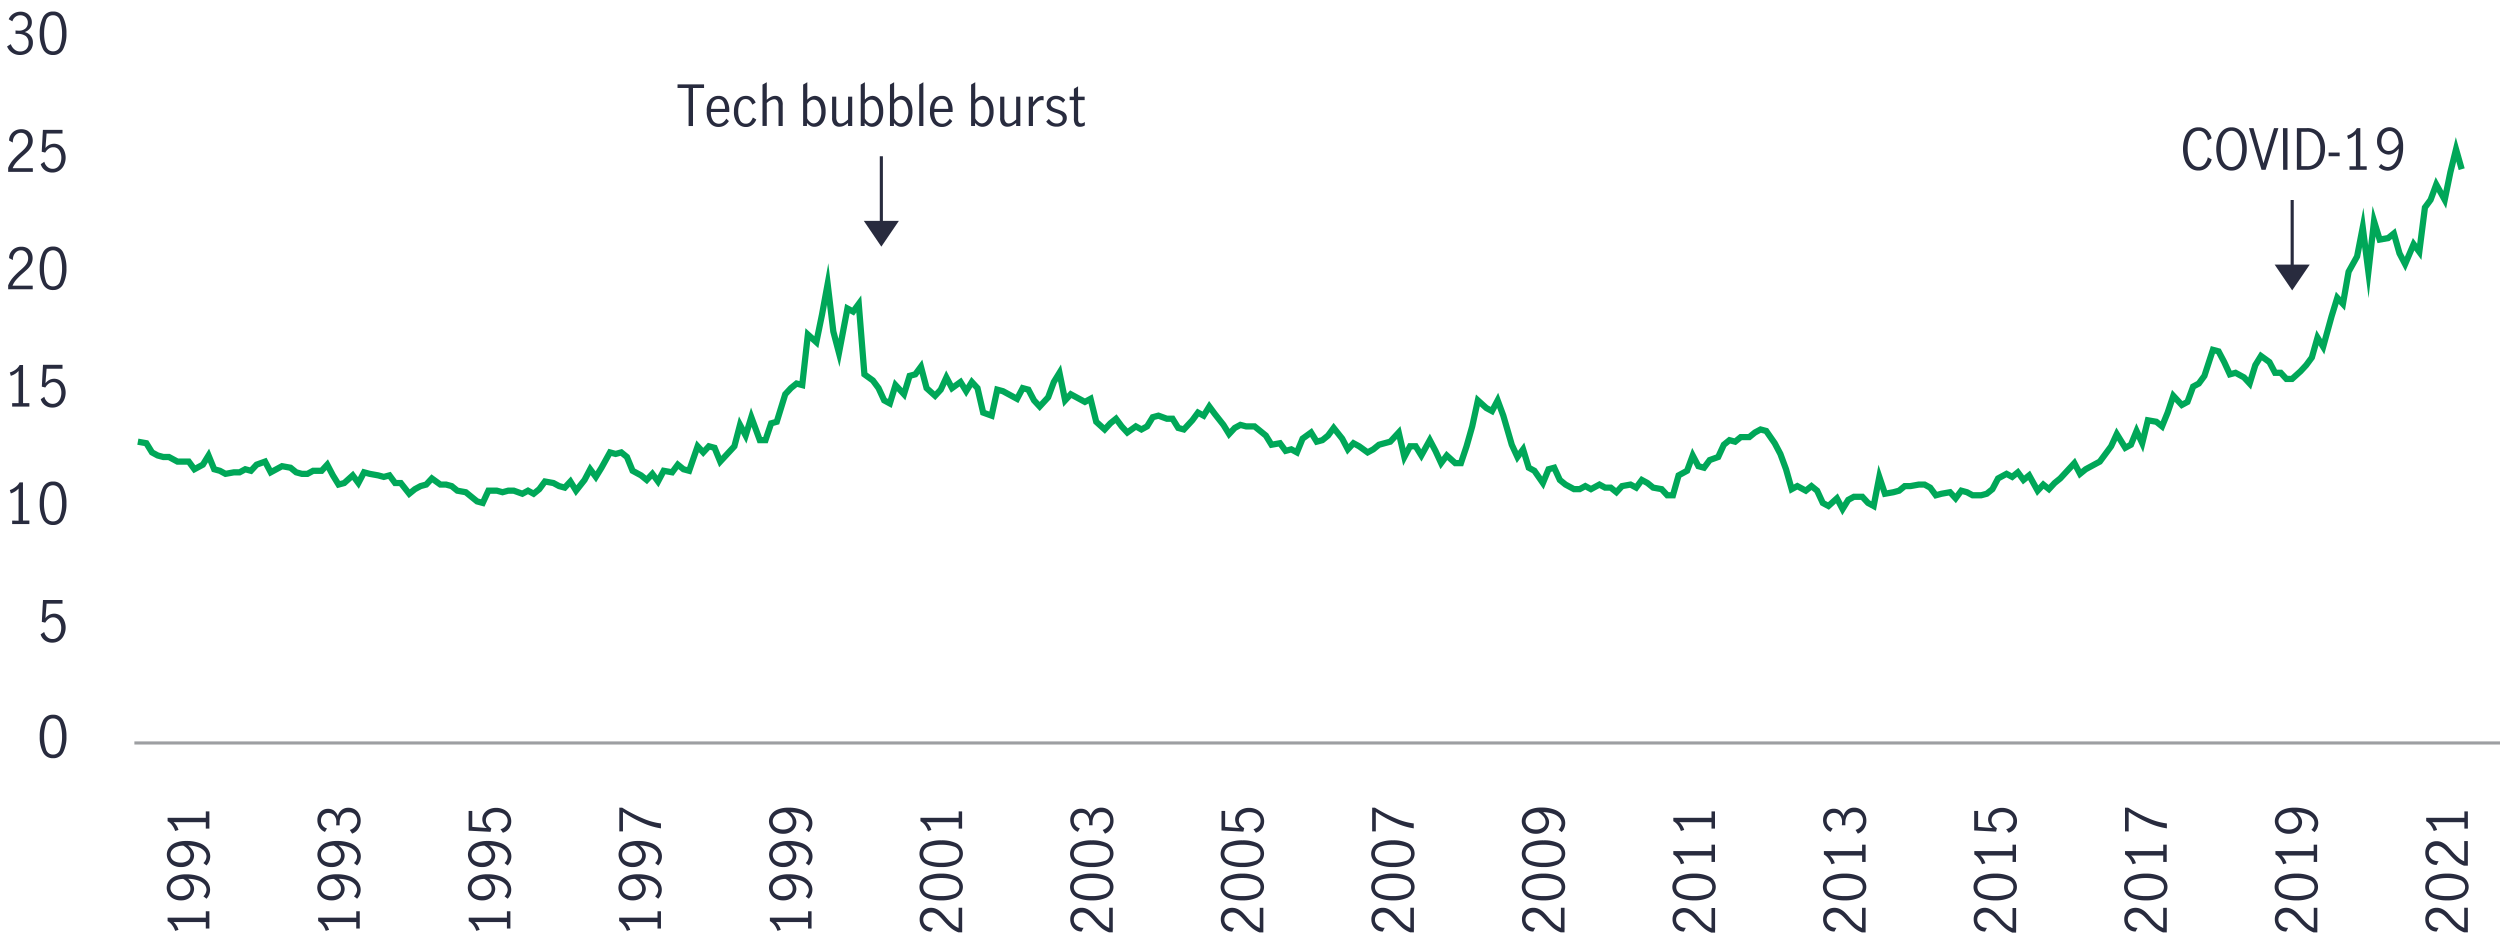 <svg xmlns="http://www.w3.org/2000/svg" viewBox="0 0 800 300"><defs><style>.cls-1{fill:#282b3e;}.cls-2,.cls-3{fill:none;}.cls-2{stroke:#9d9fa2;stroke-linejoin:round;}.cls-3{stroke:#00a758;stroke-miterlimit:10;stroke-width:2px;}</style></defs><g id="chart_2" data-name="chart 2"><path class="cls-1" d="M3.87,16.86a4.14,4.14,0,0,1-1.6-2l1.19-.74A3.8,3.8,0,0,0,4.6,15.8a2.66,2.66,0,0,0,1.79.67,2.7,2.7,0,0,0,2-.72,2.58,2.58,0,0,0,.75-1.95,2.65,2.65,0,0,0-.9-2.26,4.06,4.06,0,0,0-2.52-.69,4.94,4.94,0,0,0-.75,0V9.74a6.89,6.89,0,0,0,1,.07,3.13,3.13,0,0,0,2.18-.69,2.34,2.34,0,0,0,.75-1.83,2.34,2.34,0,0,0-.66-1.75,2.48,2.48,0,0,0-1.79-.65,2.44,2.44,0,0,0-1.57.55,2.73,2.73,0,0,0-.91,1.38L2.79,6.17A3.68,3.68,0,0,1,4.25,4.41a4.2,4.2,0,0,1,2.36-.67,3.85,3.85,0,0,1,1.84.44A3.2,3.2,0,0,1,9.73,5.4a3.26,3.26,0,0,1,.46,1.72A3.24,3.24,0,0,1,9.65,9a3.72,3.72,0,0,1-1.74,1.26,3.59,3.59,0,0,1,1.95,1.25,3.36,3.36,0,0,1,.67,2.08A4,4,0,0,1,10,15.73a3.67,3.67,0,0,1-1.48,1.39,4.64,4.64,0,0,1-2.13.48A4.4,4.4,0,0,1,3.87,16.86Z"/><path class="cls-1" d="M13.71,15.6a10.63,10.63,0,0,1-1-4.91,11.15,11.15,0,0,1,1-5,3.4,3.4,0,0,1,3.28-2,3.37,3.37,0,0,1,3.28,2,11.15,11.15,0,0,1,1,5,10.63,10.63,0,0,1-1,4.91,3.41,3.41,0,0,1-3.25,2A3.41,3.41,0,0,1,13.71,15.6Zm5.55-.91a12.19,12.19,0,0,0,.6-4,12.89,12.89,0,0,0-.59-4A2.27,2.27,0,0,0,17,4.88a2.27,2.27,0,0,0-2.3,1.76,12.9,12.9,0,0,0-.58,4.05,12.48,12.48,0,0,0,.59,4A2.27,2.27,0,0,0,17,16.43,2.27,2.27,0,0,0,19.26,14.69Z"/><path class="cls-1" d="M220.35,28.15h-3.54V27h8.49v1.16h-3.54V40.33h-1.41Z"/><path class="cls-1" d="M227.16,39.31a5.79,5.79,0,0,1-1-3.71,5.66,5.66,0,0,1,1-3.64A3.42,3.42,0,0,1,230,30.68,2.86,2.86,0,0,1,232.53,32a6.09,6.09,0,0,1,.84,3.4c0,.19,0,.34,0,.44H227.5a4.56,4.56,0,0,0,.69,2.83,2.3,2.3,0,0,0,1.9.92,2.14,2.14,0,0,0,1.32-.46,3.56,3.56,0,0,0,1-1.16l.83.77a4.17,4.17,0,0,1-1.37,1.37,3.63,3.63,0,0,1-2,.52A3.35,3.35,0,0,1,227.16,39.31Zm4.33-6.7a1.74,1.74,0,0,0-1.63-.9,1.8,1.8,0,0,0-1.26.46,2.72,2.72,0,0,0-.78,1.18,4.73,4.73,0,0,0-.27,1.49H232A4.26,4.26,0,0,0,231.49,32.61Z"/><path class="cls-1" d="M235.92,39.32a5.62,5.62,0,0,1-1.06-3.69,6.68,6.68,0,0,1,.49-2.7,3.65,3.65,0,0,1,1.36-1.68,3.59,3.59,0,0,1,2-.57,3.09,3.09,0,0,1,1.91.56,3.88,3.88,0,0,1,1.19,1.59l-1.08.68a3.33,3.33,0,0,0-.78-1.29,1.72,1.72,0,0,0-1.29-.51,1.91,1.91,0,0,0-1.88,1.17,6.37,6.37,0,0,0-.55,2.75,6.2,6.2,0,0,0,.57,2.83,2,2,0,0,0,1.91,1.12,1.8,1.8,0,0,0,1.36-.55,4.4,4.4,0,0,0,.84-1.43l1.1.64A4.05,4.05,0,0,1,240.7,40a3.17,3.17,0,0,1-2,.65A3.46,3.46,0,0,1,235.92,39.32Z"/><path class="cls-1" d="M245.37,26.31v5.62a5.8,5.8,0,0,1,1.29-.9,3.08,3.08,0,0,1,1.45-.35,2.28,2.28,0,0,1,1.7.68,3.16,3.16,0,0,1,.66,2.26v6.71h-1.34V33.65a2.4,2.4,0,0,0-.35-1.31,1.17,1.17,0,0,0-1.07-.58A3.73,3.73,0,0,0,245.37,33v7.29H244V27.08Z"/><path class="cls-1" d="M259.33,40.26a4.48,4.48,0,0,1-1.11-.94v1H257V27.08l1.34-.77v5.6a3.39,3.39,0,0,1,2.39-1.23,3,3,0,0,1,1.66.52,3.71,3.71,0,0,1,1.3,1.63,7,7,0,0,1,.51,2.86,6.45,6.45,0,0,1-.54,2.84,3.76,3.76,0,0,1-1.35,1.58,3.24,3.24,0,0,1-1.63.47A2.55,2.55,0,0,1,259.33,40.26Zm2.22-1.17a2.87,2.87,0,0,0,.92-1.23,5.28,5.28,0,0,0,.36-2.08,5.66,5.66,0,0,0-.62-2.72,2,2,0,0,0-1.84-1.17,1.91,1.91,0,0,0-1.2.4,3.12,3.12,0,0,0-.87,1v4.59a3.53,3.53,0,0,0,.89,1.12,1.82,1.82,0,0,0,1.18.49A2.09,2.09,0,0,0,261.55,39.09Z"/><path class="cls-1" d="M266.93,39.91a3.14,3.14,0,0,1-.66-2.24V30.94h1.33v6.69a2.51,2.51,0,0,0,.35,1.3,1.2,1.2,0,0,0,1.09.57,2.15,2.15,0,0,0,1.18-.37,7.73,7.73,0,0,0,1.16-.9V30.94h1.33v9.39h-1.33v-1a7.07,7.07,0,0,1-1.31.89,3.12,3.12,0,0,1-1.44.33A2.26,2.26,0,0,1,266.93,39.91Z"/><path class="cls-1" d="M277.8,40.26a4.48,4.48,0,0,1-1.11-.94v1h-1.26V27.08l1.33-.77v5.6a3.41,3.41,0,0,1,2.4-1.23,2.92,2.92,0,0,1,1.65.52,3.66,3.66,0,0,1,1.31,1.63,7,7,0,0,1,.51,2.86,6.3,6.3,0,0,1-.55,2.84,3.63,3.63,0,0,1-1.35,1.58,3.19,3.19,0,0,1-1.63.47A2.53,2.53,0,0,1,277.8,40.26ZM280,39.09a2.81,2.81,0,0,0,.93-1.23,5.28,5.28,0,0,0,.36-2.08,5.77,5.77,0,0,0-.62-2.72,2,2,0,0,0-1.85-1.17,1.9,1.9,0,0,0-1.19.4,3.15,3.15,0,0,0-.88,1v4.59a3.71,3.71,0,0,0,.9,1.12,1.8,1.8,0,0,0,1.17.49A2,2,0,0,0,280,39.09Z"/><path class="cls-1" d="M287.16,40.26a4.48,4.48,0,0,1-1.11-.94v1h-1.26V27.08l1.33-.77v5.6a3.41,3.41,0,0,1,2.4-1.23,2.92,2.92,0,0,1,1.65.52,3.66,3.66,0,0,1,1.31,1.63,7,7,0,0,1,.51,2.86,6.3,6.3,0,0,1-.55,2.84,3.63,3.63,0,0,1-1.35,1.58,3.19,3.19,0,0,1-1.63.47A2.53,2.53,0,0,1,287.16,40.26Zm2.21-1.17a2.81,2.81,0,0,0,.93-1.23,5.28,5.28,0,0,0,.36-2.08,5.77,5.77,0,0,0-.62-2.72,2,2,0,0,0-1.85-1.17,1.9,1.9,0,0,0-1.19.4,3.15,3.15,0,0,0-.88,1v4.59A3.71,3.71,0,0,0,287,39a1.8,1.8,0,0,0,1.17.49A2,2,0,0,0,289.37,39.09Z"/><path class="cls-1" d="M294.15,27.08l1.33-.77v14h-1.33Z"/><path class="cls-1" d="M298.6,39.31a5.79,5.79,0,0,1-1-3.71,5.66,5.66,0,0,1,1-3.64,3.44,3.44,0,0,1,2.81-1.28A2.86,2.86,0,0,1,304,32a6.09,6.09,0,0,1,.84,3.4c0,.19,0,.34,0,.44h-5.85a4.56,4.56,0,0,0,.69,2.83,2.3,2.3,0,0,0,1.9.92,2.14,2.14,0,0,0,1.32-.46,3.56,3.56,0,0,0,1-1.16l.83.77a4.08,4.08,0,0,1-1.37,1.37,3.63,3.63,0,0,1-2,.52A3.36,3.36,0,0,1,298.6,39.31Zm4.34-6.7a1.77,1.77,0,0,0-1.64-.9,1.83,1.83,0,0,0-1.26.46,2.72,2.72,0,0,0-.78,1.18,5.37,5.37,0,0,0-.27,1.49h4.45A4.36,4.36,0,0,0,302.94,32.61Z"/><path class="cls-1" d="M313.11,40.26a4.64,4.64,0,0,1-1.1-.94v1h-1.26V27.08l1.33-.77v5.6a3.39,3.39,0,0,1,2.39-1.23,3,3,0,0,1,1.66.52,3.64,3.64,0,0,1,1.3,1.63,6.8,6.8,0,0,1,.52,2.86,6.44,6.44,0,0,1-.55,2.84,3.76,3.76,0,0,1-1.35,1.58,3.24,3.24,0,0,1-1.63.47A2.57,2.57,0,0,1,313.11,40.26Zm2.22-1.17a2.79,2.79,0,0,0,.92-1.23,5.09,5.09,0,0,0,.37-2.08,5.66,5.66,0,0,0-.63-2.72,2,2,0,0,0-1.84-1.17,2,2,0,0,0-1.2.4,3.24,3.24,0,0,0-.87,1v4.59A3.53,3.53,0,0,0,313,39a1.82,1.82,0,0,0,1.18.49A2.07,2.07,0,0,0,315.33,39.09Z"/><path class="cls-1" d="M320.71,39.91a3.14,3.14,0,0,1-.66-2.24V30.94h1.34v6.69a2.42,2.42,0,0,0,.35,1.3,1.18,1.18,0,0,0,1.09.57,2.15,2.15,0,0,0,1.17-.37,8.34,8.34,0,0,0,1.17-.9V30.94h1.33v9.39h-1.33v-1a7.47,7.47,0,0,1-1.32.89,3.12,3.12,0,0,1-1.44.33A2.28,2.28,0,0,1,320.71,39.91Z"/><path class="cls-1" d="M330.55,30.94v1.83a7.11,7.11,0,0,1,1.38-1.53,2.54,2.54,0,0,1,1.55-.5,1.88,1.88,0,0,1,.47.05v1.33a4,4,0,0,0-.6-.07,2.21,2.21,0,0,0-1.33.5,7.7,7.7,0,0,0-1.47,1.68v6.1h-1.34V30.94Z"/><path class="cls-1" d="M336.23,40.16a3.86,3.86,0,0,1-1.44-1.27l.87-.86a3.71,3.71,0,0,0,1.08,1.08,2.61,2.61,0,0,0,1.42.41,2.18,2.18,0,0,0,1.36-.42,1.4,1.4,0,0,0,.55-1.18,1.23,1.23,0,0,0-.3-.86,2,2,0,0,0-.74-.54,9.79,9.79,0,0,0-1.19-.44,11.29,11.29,0,0,1-1.49-.55,2.55,2.55,0,0,1-1-.8,2.14,2.14,0,0,1-.4-1.36,2.42,2.42,0,0,1,.87-2,3.27,3.27,0,0,1,2.17-.72,3.83,3.83,0,0,1,1.62.35,3.39,3.39,0,0,1,1.25,1l-.71.92A2.78,2.78,0,0,0,338,31.73a2,2,0,0,0-1.26.39,1.32,1.32,0,0,0-.51,1.1,1.25,1.25,0,0,0,.3.86,2.22,2.22,0,0,0,.74.53,11.6,11.6,0,0,0,1.2.43,12.56,12.56,0,0,1,1.5.58,2.43,2.43,0,0,1,1,.79,2.17,2.17,0,0,1,.4,1.37,2.52,2.52,0,0,1-.91,2,3.48,3.48,0,0,1-2.31.76A4.19,4.19,0,0,1,336.23,40.16Z"/><path class="cls-1" d="M344.13,39.94a3.47,3.47,0,0,1-.48-2.07V32.05h-1.37V30.94h1.37V28.43l1.33-.81v3.32h2.11v1.11H345v6.07c0,.91.33,1.37,1,1.37a2,2,0,0,0,1.14-.47l0,1.13a2.85,2.85,0,0,1-1.49.43A1.76,1.76,0,0,1,344.13,39.94Z"/><path class="cls-1" d="M4.1,51.26A24.42,24.42,0,0,1,6.38,49q.92-.81,1.44-1.35a5.55,5.55,0,0,0,.86-1.19A2.94,2.94,0,0,0,9,45.05a2.68,2.68,0,0,0-.63-1.81,2.07,2.07,0,0,0-1.67-.74,2.33,2.33,0,0,0-1.4.44,2.82,2.82,0,0,0-.92,1.15,3.27,3.27,0,0,0-.27,1.52L2.92,45a3.31,3.31,0,0,1,.49-1.83A3.61,3.61,0,0,1,4.8,41.83a4.12,4.12,0,0,1,2-.48,4,4,0,0,1,2,.47A3.29,3.29,0,0,1,10,43.13,3.92,3.92,0,0,1,10.48,45a4.1,4.1,0,0,1-.41,1.83,6.1,6.1,0,0,1-1,1.46c-.41.42-1,.94-1.67,1.54a21.49,21.49,0,0,0-2.07,2,7,7,0,0,0-1.28,2h6.46v1.16H2.61V53.71A9,9,0,0,1,4.1,51.26Z"/><path class="cls-1" d="M14.44,54.53a3.67,3.67,0,0,1-1.4-2l1.15-.78a3.12,3.12,0,0,0,1,1.66,2.45,2.45,0,0,0,1.66.61,2.42,2.42,0,0,0,1.55-.5,3,3,0,0,0,.93-1.32,4.9,4.9,0,0,0,.3-1.72,4.41,4.41,0,0,0-.35-1.82,2.64,2.64,0,0,0-.92-1.18A2.26,2.26,0,0,0,17,47.12a2.47,2.47,0,0,0-1.46.49,3.68,3.68,0,0,0-1.06,1.22l-1.13-.27.38-7H20v1.17H14.91l-.36,4.64A3.47,3.47,0,0,1,17.3,46a3.4,3.4,0,0,1,2,.62,3.84,3.84,0,0,1,1.27,1.64,5.64,5.64,0,0,1-.09,4.57A4.23,4.23,0,0,1,19,54.57a4,4,0,0,1-2.27.65A4,4,0,0,1,14.44,54.53Z"/><path class="cls-1" d="M5.94,129v-10.3a5.34,5.34,0,0,1-2.48,1.57l-.32-1.08A6.34,6.34,0,0,0,5,118.28a4.57,4.57,0,0,0,1.28-1.47h1.1V129H9.4v1.12H3.89V129Z"/><path class="cls-1" d="M14.44,129.74a3.67,3.67,0,0,1-1.4-2l1.15-.78a3.12,3.12,0,0,0,1,1.66,2.45,2.45,0,0,0,1.66.61,2.42,2.42,0,0,0,1.55-.5,3,3,0,0,0,.93-1.32,4.9,4.9,0,0,0,.3-1.72,4.41,4.41,0,0,0-.35-1.82,2.64,2.64,0,0,0-.92-1.18,2.26,2.26,0,0,0-1.31-.41,2.47,2.47,0,0,0-1.46.49A3.68,3.68,0,0,0,14.51,124l-1.13-.27.38-7H20V118H14.91l-.36,4.64a3.47,3.47,0,0,1,2.75-1.44,3.4,3.4,0,0,1,2,.62,3.84,3.84,0,0,1,1.27,1.64,5.64,5.64,0,0,1-.09,4.57A4.23,4.23,0,0,1,19,129.78a3.93,3.93,0,0,1-2.27.65A4,4,0,0,1,14.44,129.74Z"/><path class="cls-1" d="M4.1,88.87A24.4,24.4,0,0,1,6.38,86.6q.92-.81,1.44-1.35a5.31,5.31,0,0,0,.86-1.19A2.93,2.93,0,0,0,9,82.66a2.7,2.7,0,0,0-.63-1.82,2.1,2.1,0,0,0-1.67-.74,2.33,2.33,0,0,0-1.4.44A2.85,2.85,0,0,0,4.4,81.7a3.24,3.24,0,0,0-.27,1.52l-1.21-.63a3.34,3.34,0,0,1,.49-1.84A3.58,3.58,0,0,1,4.8,79.44a4,4,0,0,1,2-.49,3.89,3.89,0,0,1,2,.48A3.27,3.27,0,0,1,10,80.73a4,4,0,0,1,.44,1.86,4,4,0,0,1-.41,1.82,5.91,5.91,0,0,1-1,1.46c-.41.43-1,.94-1.67,1.54a21.49,21.49,0,0,0-2.07,2,7,7,0,0,0-1.28,2h6.46v1.15H2.61V91.32A8.86,8.86,0,0,1,4.1,88.87Z"/><path class="cls-1" d="M13.71,90.81a10.63,10.63,0,0,1-1-4.91,11.15,11.15,0,0,1,1-5,3.4,3.4,0,0,1,3.28-2,3.37,3.37,0,0,1,3.28,2,11.15,11.15,0,0,1,1,5,10.63,10.63,0,0,1-1,4.91,3.41,3.41,0,0,1-3.25,2A3.41,3.41,0,0,1,13.71,90.81Zm5.55-.91a12.19,12.19,0,0,0,.6-4,12.89,12.89,0,0,0-.59-4.05,2.39,2.39,0,0,0-4.61,0,12.9,12.9,0,0,0-.58,4.05,12.48,12.48,0,0,0,.59,4A2.27,2.27,0,0,0,17,91.64,2.27,2.27,0,0,0,19.26,89.9Z"/><path class="cls-1" d="M14.44,205A3.67,3.67,0,0,1,13,203l1.15-.78a3.12,3.12,0,0,0,1,1.66,2.45,2.45,0,0,0,1.66.61,2.42,2.42,0,0,0,1.55-.5,3,3,0,0,0,.93-1.32,4.9,4.9,0,0,0,.3-1.72,4.41,4.41,0,0,0-.35-1.82,2.64,2.64,0,0,0-.92-1.18,2.26,2.26,0,0,0-1.31-.41,2.47,2.47,0,0,0-1.46.49,3.68,3.68,0,0,0-1.06,1.22L13.38,199l.38-7H20v1.17H14.91l-.36,4.64a3.47,3.47,0,0,1,2.75-1.44,3.4,3.4,0,0,1,2,.62,3.84,3.84,0,0,1,1.27,1.64,5.47,5.47,0,0,1,.44,2.17,5.55,5.55,0,0,1-.53,2.4A4.23,4.23,0,0,1,19,205a4,4,0,0,1-2.27.65A4,4,0,0,1,14.44,205Z"/><path class="cls-1" d="M13.71,240.63a10.67,10.67,0,0,1-1-4.92,11.18,11.18,0,0,1,1-5,3.4,3.4,0,0,1,3.28-2,3.38,3.38,0,0,1,3.28,2,11.18,11.18,0,0,1,1,5,10.67,10.67,0,0,1-1,4.92,3.41,3.41,0,0,1-3.25,2A3.41,3.41,0,0,1,13.71,240.63Zm5.55-.91a12.26,12.26,0,0,0,.6-4,12.89,12.89,0,0,0-.59-4.05A2.28,2.28,0,0,0,17,229.9a2.28,2.28,0,0,0-2.3,1.76,12.9,12.9,0,0,0-.58,4.05,12.54,12.54,0,0,0,.59,4A2.27,2.27,0,0,0,17,241.46,2.27,2.27,0,0,0,19.26,239.72Z"/><path class="cls-1" d="M5.94,166.63V156.34a5.41,5.41,0,0,1-2.48,1.56l-.32-1.07a6.37,6.37,0,0,0,1.83-1,4.37,4.37,0,0,0,1.28-1.47h1.1v12.22H9.4v1.12H3.89v-1.12Z"/><path class="cls-1" d="M13.71,166a10.63,10.63,0,0,1-1-4.91,11.15,11.15,0,0,1,1-5,3.4,3.4,0,0,1,3.28-2,3.37,3.37,0,0,1,3.28,2,11.15,11.15,0,0,1,1,5,10.63,10.63,0,0,1-1,4.91A3.41,3.41,0,0,1,17,168,3.41,3.41,0,0,1,13.71,166Zm5.55-.91a12.19,12.19,0,0,0,.6-4,12.84,12.84,0,0,0-.59-4.05,2.39,2.39,0,0,0-4.61,0,12.85,12.85,0,0,0-.58,4.05,12.48,12.48,0,0,0,.59,4A2.27,2.27,0,0,0,17,166.85,2.27,2.27,0,0,0,19.26,165.11Z"/><line class="cls-2" x1="43" y1="237.75" x2="800" y2="237.75"/><path class="cls-1" d="M65.85,295.07H55.55a5.42,5.42,0,0,1,1.57,2.48l-1.08.33a6.07,6.07,0,0,0-.95-1.84,4.43,4.43,0,0,0-1.46-1.28v-1.1H65.85v-2.05H67v5.51H65.85Z"/><path class="cls-1" d="M66.08,287.6l-1-.78a3,3,0,0,0,1-2.08,2.62,2.62,0,0,0-.58-1.62,4.57,4.57,0,0,0-1.91-1.3,10,10,0,0,0-3.39-.61,6,6,0,0,1,1.39,1.53,3.1,3.1,0,0,1,.52,1.69,3.65,3.65,0,0,1-.44,1.66,3.72,3.72,0,0,1-1.36,1.44,4.44,4.44,0,0,1-2.38.59,4.87,4.87,0,0,1-2.59-.63,3.91,3.91,0,0,1-2-3.35A3.82,3.82,0,0,1,54,282a4.72,4.72,0,0,1,2.07-1.6,8.84,8.84,0,0,1,3.53-.61,11.77,11.77,0,0,1,4.19.66,5.77,5.77,0,0,1,2.59,1.8,4.1,4.1,0,0,1,.85,2.52A4.17,4.17,0,0,1,66.08,287.6Zm-5.81-5a5.3,5.3,0,0,0-1.64-1.34,5.72,5.72,0,0,0-2.41.51,3,3,0,0,0-1.3,1.1,2.49,2.49,0,0,0-.38,1.27,2.41,2.41,0,0,0,.36,1.26,2.53,2.53,0,0,0,1.11,1,4.35,4.35,0,0,0,1.92.37,3.64,3.64,0,0,0,2.09-.6,2,2,0,0,0,.9-1.72A2.79,2.79,0,0,0,60.27,282.57Z"/><path class="cls-1" d="M66.08,276.94l-1-.77a3.07,3.07,0,0,0,1-2.09,2.61,2.61,0,0,0-.58-1.61,4.49,4.49,0,0,0-1.91-1.31,10,10,0,0,0-3.39-.61,6,6,0,0,1,1.39,1.53,3.12,3.12,0,0,1,.52,1.69,3.62,3.62,0,0,1-.44,1.66,3.72,3.72,0,0,1-1.36,1.44,4.35,4.35,0,0,1-2.38.59,4.87,4.87,0,0,1-2.59-.63,3.94,3.94,0,0,1-1.5-1.54,4,4,0,0,1-.46-1.8,3.82,3.82,0,0,1,.66-2.16,4.73,4.73,0,0,1,2.07-1.61,9,9,0,0,1,3.53-.61,11.54,11.54,0,0,1,4.19.67,5.62,5.62,0,0,1,2.59,1.8,4.06,4.06,0,0,1,.85,2.52A4.14,4.14,0,0,1,66.08,276.94Zm-5.81-5a5.44,5.44,0,0,0-1.64-1.34,6,6,0,0,0-2.41.51,3.09,3.09,0,0,0-1.3,1.1,2.51,2.51,0,0,0-.38,1.27A2.43,2.43,0,0,0,56,275.67a4.35,4.35,0,0,0,1.92.37,3.64,3.64,0,0,0,2.09-.6,2,2,0,0,0,.9-1.72A2.83,2.83,0,0,0,60.27,271.91Z"/><path class="cls-1" d="M65.85,263.1H55.55a5.48,5.48,0,0,1,1.57,2.48l-1.08.33a6.18,6.18,0,0,0-.95-1.84,4.43,4.43,0,0,0-1.46-1.28V261.7H65.85v-2.06H67v5.51H65.85Z"/><path class="cls-1" d="M114,295.07H103.74a5.41,5.41,0,0,1,1.56,2.48l-1.08.33a6,6,0,0,0-.94-1.84,4.57,4.57,0,0,0-1.47-1.28v-1.1H114v-2.05h1.12v5.51H114Z"/><path class="cls-1" d="M114.27,287.6l-1-.78a3.06,3.06,0,0,0,1-2.08,2.63,2.63,0,0,0-.59-1.62,4.53,4.53,0,0,0-1.9-1.3,10.14,10.14,0,0,0-3.4-.61,6.24,6.24,0,0,1,1.4,1.53,3.17,3.17,0,0,1,.51,1.69,3.63,3.63,0,0,1-.43,1.66,3.83,3.83,0,0,1-1.37,1.44,4.42,4.42,0,0,1-2.38.59,4.9,4.9,0,0,1-2.59-.63,4,4,0,0,1-2-3.35,3.75,3.75,0,0,1,.67-2.16,4.6,4.6,0,0,1,2.07-1.6,8.78,8.78,0,0,1,3.52-.61,11.79,11.79,0,0,1,4.2.66,5.79,5.79,0,0,1,2.58,1.8,4.11,4.11,0,0,1,.86,2.52A4.17,4.17,0,0,1,114.27,287.6Zm-5.82-5a5.3,5.3,0,0,0-1.64-1.34,5.75,5.75,0,0,0-2.41.51,2.92,2.92,0,0,0-1.29,1.1,2.39,2.39,0,0,0-.38,1.27,2.5,2.5,0,0,0,.35,1.26,2.59,2.59,0,0,0,1.11,1,4.38,4.38,0,0,0,1.92.37,3.67,3.67,0,0,0,2.1-.6,2,2,0,0,0,.89-1.72A2.79,2.79,0,0,0,108.45,282.57Z"/><path class="cls-1" d="M114.27,276.94l-1-.77a3.08,3.08,0,0,0,1-2.09,2.62,2.62,0,0,0-.59-1.61,4.45,4.45,0,0,0-1.9-1.31,10.14,10.14,0,0,0-3.4-.61,6.24,6.24,0,0,1,1.4,1.53,3.19,3.19,0,0,1,.51,1.69,3.6,3.6,0,0,1-.43,1.66,3.83,3.83,0,0,1-1.37,1.44,4.33,4.33,0,0,1-2.38.59,4.9,4.9,0,0,1-2.59-.63,3.91,3.91,0,0,1-1.49-1.54,4,4,0,0,1-.47-1.8,3.75,3.75,0,0,1,.67-2.16,4.62,4.62,0,0,1,2.07-1.61,9,9,0,0,1,3.52-.61,11.56,11.56,0,0,1,4.2.67,5.64,5.64,0,0,1,2.58,1.8,4.07,4.07,0,0,1,.86,2.52A4.14,4.14,0,0,1,114.27,276.94Zm-5.82-5a5.44,5.44,0,0,0-1.64-1.34,6.08,6.08,0,0,0-2.41.51,3.06,3.06,0,0,0-1.29,1.1,2.42,2.42,0,0,0-.38,1.27,2.5,2.5,0,0,0,.35,1.26,2.46,2.46,0,0,0,1.11,1,4.38,4.38,0,0,0,1.92.37,3.67,3.67,0,0,0,2.1-.6,2,2,0,0,0,.89-1.72A2.83,2.83,0,0,0,108.45,271.91Z"/><path class="cls-1" d="M114.68,265.17a4,4,0,0,1-2,1.6l-.74-1.19a3.91,3.91,0,0,0,1.71-1.14,2.91,2.91,0,0,0-.06-3.76,2.55,2.55,0,0,0-1.94-.75,2.67,2.67,0,0,0-2.27.9,4.13,4.13,0,0,0-.68,2.52,7.29,7.29,0,0,0,0,.76h-1.15a5.74,5.74,0,0,0,.07-1,3.11,3.11,0,0,0-.68-2.18,2.38,2.38,0,0,0-1.84-.76,2.29,2.29,0,0,0-1.74.67,2.45,2.45,0,0,0-.65,1.78,2.41,2.41,0,0,0,.55,1.58,2.61,2.61,0,0,0,1.38.9l-.65,1.12a3.7,3.7,0,0,1-1.77-1.46,4.26,4.26,0,0,1-.66-2.36,3.76,3.76,0,0,1,.44-1.84,3.25,3.25,0,0,1,1.21-1.28,3.42,3.42,0,0,1,1.73-.46,3.26,3.26,0,0,1,1.91.54,3.7,3.7,0,0,1,1.26,1.75,3.59,3.59,0,0,1,1.25-1.95,3.35,3.35,0,0,1,2.08-.68,4,4,0,0,1,2.11.54,3.61,3.61,0,0,1,1.38,1.49,4.52,4.52,0,0,1,.49,2.13A4.45,4.45,0,0,1,114.68,265.17Z"/><path class="cls-1" d="M162.21,295.07H151.92a5.5,5.5,0,0,1,1.57,2.48l-1.08.33a6.3,6.3,0,0,0-.95-1.84,4.37,4.37,0,0,0-1.47-1.28v-1.1h12.22v-2.05h1.12v5.51h-1.12Z"/><path class="cls-1" d="M162.45,287.6l-1-.78a3.09,3.09,0,0,0,1-2.08,2.62,2.62,0,0,0-.58-1.62,4.57,4.57,0,0,0-1.91-1.3,10.09,10.09,0,0,0-3.4-.61,6,6,0,0,1,1.4,1.53,3.17,3.17,0,0,1,.51,1.69,3.63,3.63,0,0,1-.43,1.66,3.75,3.75,0,0,1-1.37,1.44,4.38,4.38,0,0,1-2.37.59,4.91,4.91,0,0,1-2.6-.63,4,4,0,0,1-2-3.35,3.83,3.83,0,0,1,.67-2.16,4.6,4.6,0,0,1,2.07-1.6,8.84,8.84,0,0,1,3.53-.61,11.77,11.77,0,0,1,4.19.66,5.79,5.79,0,0,1,2.58,1.8,4.11,4.11,0,0,1,.86,2.52A4.17,4.17,0,0,1,162.45,287.6Zm-5.82-5a5.26,5.26,0,0,0-1.63-1.34,5.8,5.8,0,0,0-2.42.51,2.92,2.92,0,0,0-1.29,1.1,2.38,2.38,0,0,0,0,2.53,2.62,2.62,0,0,0,1.12,1,4.34,4.34,0,0,0,1.91.37,3.65,3.65,0,0,0,2.1-.6,2,2,0,0,0,.89-1.72A2.74,2.74,0,0,0,156.63,282.57Z"/><path class="cls-1" d="M162.45,276.94l-1-.77a3.11,3.11,0,0,0,1-2.09,2.61,2.61,0,0,0-.58-1.61,4.49,4.49,0,0,0-1.91-1.31,10.09,10.09,0,0,0-3.4-.61,6,6,0,0,1,1.4,1.53,3.19,3.19,0,0,1,.51,1.69,3.6,3.6,0,0,1-.43,1.66,3.75,3.75,0,0,1-1.37,1.44,4.3,4.3,0,0,1-2.37.59,4.91,4.91,0,0,1-2.6-.63,3.91,3.91,0,0,1-1.49-1.54,4,4,0,0,1-.47-1.8,3.83,3.83,0,0,1,.67-2.16,4.62,4.62,0,0,1,2.07-1.61,9,9,0,0,1,3.53-.61,11.54,11.54,0,0,1,4.19.67,5.64,5.64,0,0,1,2.58,1.8,4.07,4.07,0,0,1,.86,2.52A4.14,4.14,0,0,1,162.45,276.94Zm-5.82-5a5.4,5.4,0,0,0-1.63-1.34,6.13,6.13,0,0,0-2.42.51,3.06,3.06,0,0,0-1.29,1.1,2.38,2.38,0,0,0,1.09,3.49,4.34,4.34,0,0,0,1.91.37,3.65,3.65,0,0,0,2.1-.6,1.94,1.94,0,0,0,.89-1.72A2.78,2.78,0,0,0,156.63,271.91Z"/><path class="cls-1" d="M162.93,265.08a3.73,3.73,0,0,1-2,1.4l-.77-1.15a3.12,3.12,0,0,0,1.66-1,2.5,2.5,0,0,0,.61-1.66,2.37,2.37,0,0,0-.51-1.55,2.91,2.91,0,0,0-1.31-.93,5,5,0,0,0-1.73-.3,4.48,4.48,0,0,0-1.82.35,2.7,2.7,0,0,0-1.18.92,2.25,2.25,0,0,0-.4,1.31A2.45,2.45,0,0,0,156,264a3.81,3.81,0,0,0,1.23,1.06l-.27,1.13-7-.38V259.5h1.17v5.11l4.65.36a3.45,3.45,0,0,1-1.44-2.75,3.34,3.34,0,0,1,.62-2,3.86,3.86,0,0,1,1.64-1.27,5.42,5.42,0,0,1,2.16-.44,5.56,5.56,0,0,1,2.41.53,4.2,4.2,0,0,1,1.76,1.49,4.24,4.24,0,0,1,0,4.59Z"/><path class="cls-1" d="M210.4,295.07H200.1a5.42,5.42,0,0,1,1.57,2.48l-1.08.33a6.07,6.07,0,0,0-1-1.84,4.43,4.43,0,0,0-1.46-1.28v-1.1H210.4v-2.05h1.11v5.51H210.4Z"/><path class="cls-1" d="M210.63,287.6l-1-.78a3,3,0,0,0,1-2.08,2.62,2.62,0,0,0-.58-1.62,4.57,4.57,0,0,0-1.91-1.3,10,10,0,0,0-3.39-.61,6,6,0,0,1,1.39,1.53,3.1,3.1,0,0,1,.52,1.69,3.76,3.76,0,0,1-.43,1.66,3.83,3.83,0,0,1-1.37,1.44,4.44,4.44,0,0,1-2.38.59,4.87,4.87,0,0,1-2.59-.63,4,4,0,0,1-2-3.35,3.82,3.82,0,0,1,.66-2.16,4.72,4.72,0,0,1,2.07-1.6,8.84,8.84,0,0,1,3.53-.61,11.77,11.77,0,0,1,4.19.66,5.77,5.77,0,0,1,2.59,1.8,4.1,4.1,0,0,1,.85,2.52A4.17,4.17,0,0,1,210.63,287.6Zm-5.81-5a5.3,5.3,0,0,0-1.64-1.34,5.72,5.72,0,0,0-2.41.51,3,3,0,0,0-1.3,1.1,2.49,2.49,0,0,0-.38,1.27,2.41,2.41,0,0,0,.36,1.26,2.53,2.53,0,0,0,1.11,1,4.35,4.35,0,0,0,1.92.37,3.7,3.7,0,0,0,2.1-.6,2,2,0,0,0,.89-1.72A2.79,2.79,0,0,0,204.82,282.57Z"/><path class="cls-1" d="M210.63,276.94l-1-.77a3.07,3.07,0,0,0,1-2.09,2.61,2.61,0,0,0-.58-1.61,4.49,4.49,0,0,0-1.91-1.31,10,10,0,0,0-3.39-.61,6,6,0,0,1,1.39,1.53,3.12,3.12,0,0,1,.52,1.69,3.73,3.73,0,0,1-.43,1.66,3.83,3.83,0,0,1-1.37,1.44,4.35,4.35,0,0,1-2.38.59,4.87,4.87,0,0,1-2.59-.63,3.85,3.85,0,0,1-1.49-1.54,3.9,3.9,0,0,1-.47-1.8,3.82,3.82,0,0,1,.66-2.16,4.73,4.73,0,0,1,2.07-1.61,9,9,0,0,1,3.53-.61,11.54,11.54,0,0,1,4.19.67,5.62,5.62,0,0,1,2.59,1.8,4.06,4.06,0,0,1,.85,2.52A4.14,4.14,0,0,1,210.63,276.94Zm-5.81-5a5.44,5.44,0,0,0-1.64-1.34,6,6,0,0,0-2.41.51,3.09,3.09,0,0,0-1.3,1.1,2.51,2.51,0,0,0-.38,1.27,2.43,2.43,0,0,0,1.47,2.22,4.35,4.35,0,0,0,1.92.37,3.7,3.7,0,0,0,2.1-.6,2,2,0,0,0,.89-1.72A2.83,2.83,0,0,0,204.82,271.91Z"/><path class="cls-1" d="M205.64,263.31a39.7,39.7,0,0,1-6.29-3.49v6.23h-1.17v-7.59h.93a45.47,45.47,0,0,0,6.56,3.41,20.44,20.44,0,0,0,5.84,1.63v1.58A22.45,22.45,0,0,1,205.64,263.31Z"/><path class="cls-1" d="M258.58,295.07H248.29a5.41,5.41,0,0,1,1.56,2.48l-1.08.33a6,6,0,0,0-.94-1.84,4.57,4.57,0,0,0-1.47-1.28v-1.1h12.22v-2.05h1.12v5.51h-1.12Z"/><path class="cls-1" d="M258.82,287.6l-1-.78a3.06,3.06,0,0,0,1-2.08,2.63,2.63,0,0,0-.59-1.62,4.53,4.53,0,0,0-1.9-1.3,10.14,10.14,0,0,0-3.4-.61,6.24,6.24,0,0,1,1.4,1.53,3.17,3.17,0,0,1,.51,1.69,3.63,3.63,0,0,1-.43,1.66,3.83,3.83,0,0,1-1.37,1.44,4.42,4.42,0,0,1-2.38.59,4.9,4.9,0,0,1-2.59-.63,4,4,0,0,1-2-3.35,3.75,3.75,0,0,1,.67-2.16,4.6,4.6,0,0,1,2.07-1.6,8.78,8.78,0,0,1,3.52-.61,11.79,11.79,0,0,1,4.2.66,5.79,5.79,0,0,1,2.58,1.8,4.11,4.11,0,0,1,.86,2.52A4.17,4.17,0,0,1,258.82,287.6Zm-5.82-5a5.3,5.3,0,0,0-1.64-1.34,5.75,5.75,0,0,0-2.41.51,2.92,2.92,0,0,0-1.29,1.1,2.39,2.39,0,0,0-.38,1.27,2.5,2.5,0,0,0,.35,1.26,2.53,2.53,0,0,0,1.11,1,4.38,4.38,0,0,0,1.92.37,3.67,3.67,0,0,0,2.1-.6,2,2,0,0,0,.89-1.72A2.79,2.79,0,0,0,253,282.57Z"/><path class="cls-1" d="M258.82,276.94l-1-.77a3.08,3.08,0,0,0,1-2.09,2.62,2.62,0,0,0-.59-1.61,4.45,4.45,0,0,0-1.9-1.31,10.14,10.14,0,0,0-3.4-.61,6.24,6.24,0,0,1,1.4,1.53,3.19,3.19,0,0,1,.51,1.69,3.6,3.6,0,0,1-.43,1.66,3.83,3.83,0,0,1-1.37,1.44,4.33,4.33,0,0,1-2.38.59,4.9,4.9,0,0,1-2.59-.63,3.91,3.91,0,0,1-1.49-1.54,4,4,0,0,1-.47-1.8,3.75,3.75,0,0,1,.67-2.16,4.62,4.62,0,0,1,2.07-1.61,9,9,0,0,1,3.52-.61,11.56,11.56,0,0,1,4.2.67,5.64,5.64,0,0,1,2.58,1.8,4.07,4.07,0,0,1,.86,2.52A4.14,4.14,0,0,1,258.82,276.94Zm-5.82-5a5.44,5.44,0,0,0-1.64-1.34,6.08,6.08,0,0,0-2.41.51,3.06,3.06,0,0,0-1.29,1.1,2.42,2.42,0,0,0-.38,1.27,2.5,2.5,0,0,0,.35,1.26,2.41,2.41,0,0,0,1.11,1,4.38,4.38,0,0,0,1.92.37,3.67,3.67,0,0,0,2.1-.6,2,2,0,0,0,.89-1.72A2.83,2.83,0,0,0,253,271.91Z"/><path class="cls-1" d="M258.82,266.29l-1-.78a3.06,3.06,0,0,0,1-2.09,2.62,2.62,0,0,0-.59-1.61,4.44,4.44,0,0,0-1.9-1.3,10.14,10.14,0,0,0-3.4-.61,6.24,6.24,0,0,1,1.4,1.53,3.17,3.17,0,0,1,.51,1.69,3.63,3.63,0,0,1-.43,1.66,3.73,3.73,0,0,1-1.37,1.43,4.33,4.33,0,0,1-2.38.6,4.9,4.9,0,0,1-2.59-.63,4,4,0,0,1-2-3.35,3.75,3.75,0,0,1,.67-2.16,4.6,4.6,0,0,1,2.07-1.6,8.78,8.78,0,0,1,3.52-.61,11.79,11.79,0,0,1,4.2.66,5.79,5.79,0,0,1,2.58,1.8,4.11,4.11,0,0,1,.86,2.52A4.19,4.19,0,0,1,258.82,266.29Zm-5.82-5a5.47,5.47,0,0,0-1.64-1.35,5.9,5.9,0,0,0-2.41.52,2.92,2.92,0,0,0-1.29,1.1,2.39,2.39,0,0,0-.38,1.26,2.44,2.44,0,0,0,.35,1.26,2.49,2.49,0,0,0,1.11,1,4.53,4.53,0,0,0,1.92.37,3.61,3.61,0,0,0,2.1-.61,2,2,0,0,0,.89-1.72A2.79,2.79,0,0,0,253,261.26Z"/><path class="cls-1" d="M304.21,296.91a26.84,26.84,0,0,1-2.27-2.27q-.81-.93-1.35-1.44a5.05,5.05,0,0,0-1.19-.87A2.93,2.93,0,0,0,298,292a2.7,2.7,0,0,0-1.82.63,2.1,2.1,0,0,0-.74,1.67,2.33,2.33,0,0,0,.44,1.4,2.85,2.85,0,0,0,1.16.92,3.38,3.38,0,0,0,1.52.28l-.63,1.2a3.42,3.42,0,0,1-1.84-.48,3.68,3.68,0,0,1-1.31-1.4,4,4,0,0,1-.49-2,3.91,3.91,0,0,1,.48-2,3.27,3.27,0,0,1,1.3-1.28,4,4,0,0,1,1.86-.44,3.9,3.9,0,0,1,1.82.42,5.62,5.62,0,0,1,1.46,1,22.11,22.11,0,0,1,1.54,1.68,24.15,24.15,0,0,0,2,2.07,7.15,7.15,0,0,0,2,1.27v-6.46h1.15v7.87h-1.22A8.86,8.86,0,0,1,304.21,296.91Z"/><path class="cls-1" d="M306.15,287.12a10.63,10.63,0,0,1-4.91,1,11.15,11.15,0,0,1-5-1,3.68,3.68,0,0,1,0-6.56,11.16,11.16,0,0,1,5-1,10.76,10.76,0,0,1,4.91,1,3.66,3.66,0,0,1,0,6.5Zm-.9-5.55a12.3,12.3,0,0,0-4-.6,12.89,12.89,0,0,0-4.05.59,2.39,2.39,0,0,0,0,4.61,12.9,12.9,0,0,0,4.05.58,12.58,12.58,0,0,0,4-.59,2.39,2.39,0,0,0,0-4.59Z"/><path class="cls-1" d="M306.15,276.46a10.63,10.63,0,0,1-4.91,1,11.15,11.15,0,0,1-5-1,3.68,3.68,0,0,1,0-6.56,11.3,11.3,0,0,1,5-1,10.63,10.63,0,0,1,4.91,1,3.65,3.65,0,0,1,0,6.49Zm-.9-5.55a12.58,12.58,0,0,0-4-.59,12.9,12.9,0,0,0-4.05.58,2.39,2.39,0,0,0,0,4.61,12.89,12.89,0,0,0,4.05.59,12.3,12.3,0,0,0,4-.6,2.26,2.26,0,0,0,1.73-2.28A2.29,2.29,0,0,0,305.25,270.91Z"/><path class="cls-1" d="M306.77,263.1h-10.3a5.56,5.56,0,0,1,1.57,2.48l-1.08.33a6.43,6.43,0,0,0-.95-1.84,4.37,4.37,0,0,0-1.47-1.28V261.7h12.23v-2.06h1.11v5.51h-1.11Z"/><path class="cls-1" d="M352.39,296.91a26.84,26.84,0,0,1-2.27-2.27,19,19,0,0,0-1.35-1.44,5.21,5.21,0,0,0-1.18-.87,3,3,0,0,0-1.41-.34,2.72,2.72,0,0,0-1.82.63,2.09,2.09,0,0,0-.73,1.67,2.27,2.27,0,0,0,.44,1.4,2.82,2.82,0,0,0,1.15.92,3.38,3.38,0,0,0,1.52.28l-.63,1.2a3.45,3.45,0,0,1-1.84-.48,3.68,3.68,0,0,1-1.31-1.4,4.12,4.12,0,0,1-.48-2,3.91,3.91,0,0,1,.47-2,3.29,3.29,0,0,1,1.31-1.28,3.92,3.92,0,0,1,1.85-.44,4,4,0,0,1,1.83.42,6,6,0,0,1,1.46,1c.42.41.94,1,1.54,1.68a22.69,22.69,0,0,0,2,2.07,7.24,7.24,0,0,0,2,1.27v-6.46h1.15v7.87h-1.22A9,9,0,0,1,352.39,296.91Z"/><path class="cls-1" d="M354.34,287.12a10.67,10.67,0,0,1-4.92,1,11.15,11.15,0,0,1-5-1,3.69,3.69,0,0,1,0-6.56,11.16,11.16,0,0,1,5-1,10.8,10.8,0,0,1,4.92,1,3.66,3.66,0,0,1,0,6.5Zm-.91-5.55a12.26,12.26,0,0,0-4-.6,12.89,12.89,0,0,0-4.05.59,2.39,2.39,0,0,0,0,4.61,12.9,12.9,0,0,0,4.05.58,12.54,12.54,0,0,0,4-.59,2.39,2.39,0,0,0,0-4.59Z"/><path class="cls-1" d="M354.34,276.46a10.67,10.67,0,0,1-4.92,1,11.15,11.15,0,0,1-5-1,3.69,3.69,0,0,1,0-6.56,11.3,11.3,0,0,1,5-1,10.67,10.67,0,0,1,4.92,1,3.65,3.65,0,0,1,0,6.49Zm-.91-5.55a12.54,12.54,0,0,0-4-.59,12.9,12.9,0,0,0-4.05.58,2.39,2.39,0,0,0,0,4.61,12.89,12.89,0,0,0,4.05.59,12.26,12.26,0,0,0,4-.6,2.25,2.25,0,0,0,1.73-2.28A2.28,2.28,0,0,0,353.43,270.91Z"/><path class="cls-1" d="M355.6,265.17a4.06,4.06,0,0,1-2,1.6l-.74-1.19a3.8,3.8,0,0,0,1.71-1.14,2.66,2.66,0,0,0,.67-1.79,2.71,2.71,0,0,0-.72-2,2.57,2.57,0,0,0-1.94-.75,2.67,2.67,0,0,0-2.27.9,4.06,4.06,0,0,0-.69,2.52,6.79,6.79,0,0,0,0,.76h-1.15a5.74,5.74,0,0,0,.07-1,3.16,3.16,0,0,0-.68-2.18,2.38,2.38,0,0,0-1.84-.76,2.33,2.33,0,0,0-1.75.67,2.44,2.44,0,0,0-.64,1.78,2.41,2.41,0,0,0,.55,1.58,2.59,2.59,0,0,0,1.37.9l-.65,1.12a3.67,3.67,0,0,1-1.76-1.46,4.26,4.26,0,0,1-.66-2.36,3.76,3.76,0,0,1,.44-1.84,3.18,3.18,0,0,1,1.21-1.28,3.39,3.39,0,0,1,1.73-.46,3.28,3.28,0,0,1,1.91.54,3.84,3.84,0,0,1,1.26,1.75,3.54,3.54,0,0,1,1.25-1.95,3.33,3.33,0,0,1,2.08-.68,4,4,0,0,1,2.1.54,3.7,3.7,0,0,1,1.39,1.49,4.64,4.64,0,0,1,.48,2.13A4.44,4.44,0,0,1,355.6,265.17Z"/><path class="cls-1" d="M400.58,296.91a25.44,25.44,0,0,1-2.27-2.27q-.81-.93-1.35-1.44a5.27,5.27,0,0,0-1.19-.87,2.93,2.93,0,0,0-1.4-.34,2.7,2.7,0,0,0-1.82.63,2.1,2.1,0,0,0-.74,1.67,2.33,2.33,0,0,0,.44,1.4,2.82,2.82,0,0,0,1.15.92,3.4,3.4,0,0,0,1.52.28l-.63,1.2a3.39,3.39,0,0,1-1.83-.48,3.78,3.78,0,0,1-1.32-1.4,4.12,4.12,0,0,1-.48-2,4,4,0,0,1,.47-2,3.29,3.29,0,0,1,1.31-1.28,4.15,4.15,0,0,1,3.68,0,5.8,5.8,0,0,1,1.46,1c.42.41.94,1,1.54,1.68a24.15,24.15,0,0,0,2,2.07,7.15,7.15,0,0,0,2,1.27v-6.46h1.15v7.87H403A9,9,0,0,1,400.58,296.91Z"/><path class="cls-1" d="M402.52,287.12a10.66,10.66,0,0,1-4.91,1,11.15,11.15,0,0,1-5-1,3.68,3.68,0,0,1,0-6.56,11.16,11.16,0,0,1,5-1,10.79,10.79,0,0,1,4.91,1,3.66,3.66,0,0,1,0,6.5Zm-.91-5.55a12.24,12.24,0,0,0-4-.6,12.8,12.8,0,0,0-4.05.59,2.39,2.39,0,0,0,0,4.61,12.81,12.81,0,0,0,4.05.58,12.52,12.52,0,0,0,4-.59,2.38,2.38,0,0,0,0-4.59Z"/><path class="cls-1" d="M402.52,276.46a10.66,10.66,0,0,1-4.91,1,11.15,11.15,0,0,1-5-1,3.68,3.68,0,0,1,0-6.56,11.3,11.3,0,0,1,5-1,10.66,10.66,0,0,1,4.91,1,3.65,3.65,0,0,1,0,6.49Zm-.91-5.55a12.52,12.52,0,0,0-4-.59,12.81,12.81,0,0,0-4.05.58,2.39,2.39,0,0,0,0,4.61,12.8,12.8,0,0,0,4.05.59,12.24,12.24,0,0,0,4-.6,2.26,2.26,0,0,0,1.74-2.28A2.29,2.29,0,0,0,401.61,270.91Z"/><path class="cls-1" d="M403.84,265.08a3.67,3.67,0,0,1-1.95,1.4l-.77-1.15a3.13,3.13,0,0,0,1.65-1,2.45,2.45,0,0,0,.61-1.66,2.37,2.37,0,0,0-.5-1.55,3,3,0,0,0-1.31-.93,5,5,0,0,0-1.73-.3,4.44,4.44,0,0,0-1.82.35,2.64,2.64,0,0,0-1.18.92,2.25,2.25,0,0,0-.4,1.31,2.45,2.45,0,0,0,.48,1.46,3.71,3.71,0,0,0,1.23,1.06l-.27,1.13-7-.38V259.5h1.17v5.11l4.64.36a3.45,3.45,0,0,1-1.44-2.75,3.34,3.34,0,0,1,.63-2,3.89,3.89,0,0,1,1.63-1.27,5.47,5.47,0,0,1,2.17-.44,5.56,5.56,0,0,1,2.41.53,4.26,4.26,0,0,1,1.76,1.49,4.21,4.21,0,0,1,0,4.59Z"/><path class="cls-1" d="M448.76,296.91a26.84,26.84,0,0,1-2.27-2.27q-.81-.93-1.35-1.44a5.05,5.05,0,0,0-1.19-.87,2.93,2.93,0,0,0-1.4-.34,2.7,2.7,0,0,0-1.82.63,2.1,2.1,0,0,0-.74,1.67,2.33,2.33,0,0,0,.44,1.4,2.85,2.85,0,0,0,1.16.92,3.38,3.38,0,0,0,1.52.28l-.63,1.2a3.42,3.42,0,0,1-1.84-.48,3.68,3.68,0,0,1-1.31-1.4,4,4,0,0,1-.49-2,3.91,3.91,0,0,1,.48-2,3.27,3.27,0,0,1,1.3-1.28,4,4,0,0,1,1.86-.44,3.9,3.9,0,0,1,1.82.42,5.62,5.62,0,0,1,1.46,1,22.11,22.11,0,0,1,1.54,1.68,24.15,24.15,0,0,0,2,2.07,7.15,7.15,0,0,0,2,1.27v-6.46h1.15v7.87h-1.22A8.86,8.86,0,0,1,448.76,296.91Z"/><path class="cls-1" d="M450.7,287.12a10.63,10.63,0,0,1-4.91,1,11.15,11.15,0,0,1-5-1,3.68,3.68,0,0,1,0-6.56,11.16,11.16,0,0,1,5-1,10.76,10.76,0,0,1,4.91,1,3.66,3.66,0,0,1,0,6.5Zm-.91-5.55a12.19,12.19,0,0,0-4-.6,12.89,12.89,0,0,0-4.05.59,2.39,2.39,0,0,0,0,4.61,12.9,12.9,0,0,0,4.05.58,12.48,12.48,0,0,0,4-.59,2.38,2.38,0,0,0,0-4.59Z"/><path class="cls-1" d="M450.7,276.46a10.63,10.63,0,0,1-4.91,1,11.15,11.15,0,0,1-5-1,3.68,3.68,0,0,1,0-6.56,11.3,11.3,0,0,1,5-1,10.63,10.63,0,0,1,4.91,1,3.65,3.65,0,0,1,0,6.49Zm-.91-5.55a12.48,12.48,0,0,0-4-.59,12.9,12.9,0,0,0-4.05.58,2.39,2.39,0,0,0,0,4.61,12.89,12.89,0,0,0,4.05.59,12.19,12.19,0,0,0,4-.6,2.26,2.26,0,0,0,1.74-2.28A2.29,2.29,0,0,0,449.79,270.91Z"/><path class="cls-1" d="M446.55,263.31a40.59,40.59,0,0,1-6.29-3.49v6.23h-1.17v-7.59H440a45,45,0,0,0,6.56,3.41,20.44,20.44,0,0,0,5.84,1.63v1.58A22.51,22.51,0,0,1,446.55,263.31Z"/><path class="cls-1" d="M496.94,296.91a26.84,26.84,0,0,1-2.27-2.27c-.54-.62-1-1.1-1.34-1.44a5.5,5.5,0,0,0-1.19-.87,2.94,2.94,0,0,0-1.41-.34,2.68,2.68,0,0,0-1.81.63,2.07,2.07,0,0,0-.74,1.67,2.27,2.27,0,0,0,.44,1.4,2.82,2.82,0,0,0,1.15.92,3.38,3.38,0,0,0,1.52.28l-.63,1.2a3.39,3.39,0,0,1-1.83-.48,3.63,3.63,0,0,1-1.32-1.4,4.12,4.12,0,0,1-.48-2,3.91,3.91,0,0,1,.47-2,3.29,3.29,0,0,1,1.31-1.28,3.92,3.92,0,0,1,1.85-.44,4,4,0,0,1,1.83.42,6,6,0,0,1,1.46,1c.42.41.94,1,1.54,1.68a22.69,22.69,0,0,0,2,2.07,7.24,7.24,0,0,0,2,1.27v-6.46h1.16v7.87h-1.23A9,9,0,0,1,496.94,296.91Z"/><path class="cls-1" d="M498.89,287.12a10.67,10.67,0,0,1-4.92,1,11.15,11.15,0,0,1-5-1,3.69,3.69,0,0,1,0-6.56,11.16,11.16,0,0,1,5-1,10.8,10.8,0,0,1,4.92,1,3.66,3.66,0,0,1,0,6.5Zm-.91-5.55a12.26,12.26,0,0,0-4-.6,12.89,12.89,0,0,0-4.05.59,2.39,2.39,0,0,0,0,4.61,12.9,12.9,0,0,0,4.05.58,12.54,12.54,0,0,0,4-.59,2.39,2.39,0,0,0,0-4.59Z"/><path class="cls-1" d="M498.89,276.46a10.67,10.67,0,0,1-4.92,1,11.15,11.15,0,0,1-5-1,3.69,3.69,0,0,1,0-6.56,11.3,11.3,0,0,1,5-1,10.67,10.67,0,0,1,4.92,1,3.65,3.65,0,0,1,0,6.49Zm-.91-5.55a12.54,12.54,0,0,0-4-.59,12.9,12.9,0,0,0-4.05.58,2.39,2.39,0,0,0,0,4.61,12.89,12.89,0,0,0,4.05.59,12.26,12.26,0,0,0,4-.6,2.25,2.25,0,0,0,1.73-2.28A2.28,2.28,0,0,0,498,270.91Z"/><path class="cls-1" d="M499.73,266.29l-1-.78a3,3,0,0,0,.95-2.09,2.61,2.61,0,0,0-.58-1.61,4.48,4.48,0,0,0-1.91-1.3,10,10,0,0,0-3.39-.61,6,6,0,0,1,1.39,1.53,3.1,3.1,0,0,1,.52,1.69,3.66,3.66,0,0,1-1.8,3.09,4.35,4.35,0,0,1-2.38.6,4.87,4.87,0,0,1-2.59-.63,3.94,3.94,0,0,1-1.49-1.55,3.78,3.78,0,0,1,.19-4,4.72,4.72,0,0,1,2.07-1.6,8.87,8.87,0,0,1,3.53-.61,11.73,11.73,0,0,1,4.19.66,5.77,5.77,0,0,1,2.59,1.8,4.1,4.1,0,0,1,.85,2.52A4.19,4.19,0,0,1,499.73,266.29Zm-5.81-5a5.47,5.47,0,0,0-1.64-1.35,5.9,5.9,0,0,0-2.41.52,3,3,0,0,0-1.3,1.1,2.46,2.46,0,0,0-.37,1.26,2.35,2.35,0,0,0,.35,1.26,2.49,2.49,0,0,0,1.11,1,4.5,4.5,0,0,0,1.92.37,3.63,3.63,0,0,0,2.1-.61,2,2,0,0,0,.89-1.72A2.79,2.79,0,0,0,493.92,261.26Z"/><path class="cls-1" d="M545.13,296.91a25.44,25.44,0,0,1-2.27-2.27q-.81-.93-1.35-1.44a5.27,5.27,0,0,0-1.19-.87,2.93,2.93,0,0,0-1.4-.34,2.7,2.7,0,0,0-1.82.63,2.1,2.1,0,0,0-.74,1.67,2.33,2.33,0,0,0,.44,1.4,2.89,2.89,0,0,0,1.15.92,3.4,3.4,0,0,0,1.52.28l-.63,1.2a3.39,3.39,0,0,1-1.83-.48,3.68,3.68,0,0,1-1.31-1.4,4,4,0,0,1-.49-2,3.91,3.91,0,0,1,.48-2A3.2,3.2,0,0,1,537,291a4.15,4.15,0,0,1,3.68,0,5.8,5.8,0,0,1,1.46,1,22.11,22.11,0,0,1,1.54,1.68,24.15,24.15,0,0,0,2,2.07,7.15,7.15,0,0,0,2,1.27v-6.46h1.15v7.87h-1.22A8.86,8.86,0,0,1,545.13,296.91Z"/><path class="cls-1" d="M547.07,287.12a10.66,10.66,0,0,1-4.91,1,11.15,11.15,0,0,1-5-1,3.68,3.68,0,0,1,0-6.56,11.16,11.16,0,0,1,5-1,10.79,10.79,0,0,1,4.91,1,3.66,3.66,0,0,1,0,6.5Zm-.91-5.55a12.24,12.24,0,0,0-4-.6,12.8,12.8,0,0,0-4,.59,2.39,2.39,0,0,0,0,4.61,12.81,12.81,0,0,0,4,.58,12.52,12.52,0,0,0,4-.59,2.38,2.38,0,0,0,0-4.59Z"/><path class="cls-1" d="M547.68,273.76H537.39a5.41,5.41,0,0,1,1.56,2.48l-1.08.32a6.11,6.11,0,0,0-.94-1.83,4.46,4.46,0,0,0-1.47-1.28v-1.1h12.22V270.3h1.12v5.51h-1.12Z"/><path class="cls-1" d="M547.68,263.1H537.39a5.46,5.46,0,0,1,1.56,2.48l-1.08.33a6.16,6.16,0,0,0-.94-1.84,4.46,4.46,0,0,0-1.47-1.28V261.7h12.22v-2.06h1.12v5.51h-1.12Z"/><path class="cls-1" d="M593.31,296.91a26.84,26.84,0,0,1-2.27-2.27q-.81-.93-1.35-1.44a5.05,5.05,0,0,0-1.19-.87,2.93,2.93,0,0,0-1.4-.34,2.7,2.7,0,0,0-1.82.63,2.1,2.1,0,0,0-.74,1.67,2.28,2.28,0,0,0,.45,1.4,2.76,2.76,0,0,0,1.15.92,3.38,3.38,0,0,0,1.52.28l-.63,1.2a3.42,3.42,0,0,1-1.84-.48,3.68,3.68,0,0,1-1.31-1.4,4,4,0,0,1-.49-2,3.91,3.91,0,0,1,.48-2,3.27,3.27,0,0,1,1.3-1.28,4.17,4.17,0,0,1,3.69,0,5.74,5.74,0,0,1,1.45,1,22.11,22.11,0,0,1,1.54,1.68,24.15,24.15,0,0,0,2,2.07,7.3,7.3,0,0,0,2,1.27v-6.46H597v7.87h-1.22A8.86,8.86,0,0,1,593.31,296.91Z"/><path class="cls-1" d="M595.25,287.12a10.63,10.63,0,0,1-4.91,1,11.15,11.15,0,0,1-5-1,3.68,3.68,0,0,1,0-6.56,11.16,11.16,0,0,1,5-1,10.76,10.76,0,0,1,4.91,1,3.66,3.66,0,0,1,0,6.5Zm-.9-5.55a12.3,12.3,0,0,0-4-.6,12.89,12.89,0,0,0-4.05.59,2.39,2.39,0,0,0,0,4.61,12.9,12.9,0,0,0,4.05.58,12.58,12.58,0,0,0,4-.59,2.39,2.39,0,0,0,0-4.59Z"/><path class="cls-1" d="M595.87,273.76h-10.3a5.5,5.5,0,0,1,1.57,2.48l-1.08.32a6.13,6.13,0,0,0-.95-1.83,4.37,4.37,0,0,0-1.47-1.28v-1.1h12.23V270.3H597v5.51h-1.11Z"/><path class="cls-1" d="M596.51,265.17a4,4,0,0,1-2,1.6l-.74-1.19a3.8,3.8,0,0,0,1.71-1.14,2.66,2.66,0,0,0,.67-1.79,2.71,2.71,0,0,0-.72-2,2.58,2.58,0,0,0-1.95-.75,2.65,2.65,0,0,0-2.26.9,4.06,4.06,0,0,0-.69,2.52,5,5,0,0,0,0,.76h-1.15a7,7,0,0,0,.07-1,3.12,3.12,0,0,0-.69-2.18,2.35,2.35,0,0,0-1.83-.76,2.31,2.31,0,0,0-1.75.67,2.66,2.66,0,0,0-.1,3.36,2.65,2.65,0,0,0,1.38.9l-.65,1.12a3.63,3.63,0,0,1-1.76-1.46,4.18,4.18,0,0,1-.67-2.36,3.88,3.88,0,0,1,.44-1.84,3.27,3.27,0,0,1,1.22-1.28,3.36,3.36,0,0,1,1.73-.46,3.23,3.23,0,0,1,1.9.54,3.7,3.7,0,0,1,1.26,1.75,3.55,3.55,0,0,1,1.26-1.95,3.32,3.32,0,0,1,2.07-.68,4,4,0,0,1,2.11.54,3.7,3.7,0,0,1,1.39,1.49,4.64,4.64,0,0,1,.48,2.13A4.37,4.37,0,0,1,596.51,265.17Z"/><path class="cls-1" d="M641.49,296.91a26.84,26.84,0,0,1-2.27-2.27,19.18,19.18,0,0,0-1.34-1.44,5.27,5.27,0,0,0-1.19-.87,2.94,2.94,0,0,0-1.41-.34,2.72,2.72,0,0,0-1.82.63,2.09,2.09,0,0,0-.73,1.67,2.33,2.33,0,0,0,.44,1.4,2.82,2.82,0,0,0,1.15.92,3.38,3.38,0,0,0,1.52.28l-.63,1.2a3.39,3.39,0,0,1-1.83-.48,3.63,3.63,0,0,1-1.32-1.4,4.12,4.12,0,0,1-.48-2,3.91,3.91,0,0,1,.47-2,3.29,3.29,0,0,1,1.31-1.28,3.92,3.92,0,0,1,1.85-.44A4,4,0,0,1,637,291a6,6,0,0,1,1.46,1c.42.41.94,1,1.54,1.68a22.69,22.69,0,0,0,2,2.07,7.24,7.24,0,0,0,2,1.27v-6.46h1.16v7.87h-1.23A9,9,0,0,1,641.49,296.91Z"/><path class="cls-1" d="M643.44,287.12a10.67,10.67,0,0,1-4.92,1,11.15,11.15,0,0,1-5-1,3.69,3.69,0,0,1,0-6.56,11.16,11.16,0,0,1,5-1,10.8,10.8,0,0,1,4.92,1,3.66,3.66,0,0,1,0,6.5Zm-.91-5.55a12.26,12.26,0,0,0-4-.6,12.89,12.89,0,0,0-4,.59,2.39,2.39,0,0,0,0,4.61,12.9,12.9,0,0,0,4,.58,12.54,12.54,0,0,0,4-.59,2.38,2.38,0,0,0,0-4.59Z"/><path class="cls-1" d="M644.05,273.76h-10.3a5.34,5.34,0,0,1,1.57,2.48l-1.08.32a6.13,6.13,0,0,0-1-1.83,4.43,4.43,0,0,0-1.46-1.28v-1.1h12.22V270.3h1.12v5.51h-1.12Z"/><path class="cls-1" d="M644.76,265.08a3.67,3.67,0,0,1-2,1.4l-.78-1.15a3.12,3.12,0,0,0,1.66-1,2.45,2.45,0,0,0,.61-1.66,2.42,2.42,0,0,0-.5-1.55,3,3,0,0,0-1.32-.93,4.9,4.9,0,0,0-1.72-.3,4.41,4.41,0,0,0-1.82.35,2.64,2.64,0,0,0-1.18.92,2.26,2.26,0,0,0-.41,1.31,2.47,2.47,0,0,0,.49,1.46,3.68,3.68,0,0,0,1.22,1.06l-.27,1.13-7-.38V259.5H633v5.11l4.64.36a3.45,3.45,0,0,1-1.44-2.75,3.4,3.4,0,0,1,.62-2,3.92,3.92,0,0,1,1.64-1.27,5.47,5.47,0,0,1,2.17-.44,5.55,5.55,0,0,1,2.4.53,4.23,4.23,0,0,1,1.77,1.49,4,4,0,0,1,.65,2.27A4,4,0,0,1,644.76,265.08Z"/><path class="cls-1" d="M689.68,296.91a25.44,25.44,0,0,1-2.27-2.27q-.81-.93-1.35-1.44a5.27,5.27,0,0,0-1.19-.87,2.93,2.93,0,0,0-1.4-.34,2.7,2.7,0,0,0-1.82.63,2.1,2.1,0,0,0-.74,1.67,2.33,2.33,0,0,0,.44,1.4,2.89,2.89,0,0,0,1.15.92,3.4,3.4,0,0,0,1.52.28l-.63,1.2a3.39,3.39,0,0,1-1.83-.48,3.68,3.68,0,0,1-1.31-1.4,4,4,0,0,1-.49-2,3.91,3.91,0,0,1,.48-2,3.2,3.2,0,0,1,1.3-1.28,4.15,4.15,0,0,1,3.68,0,5.8,5.8,0,0,1,1.46,1,22.11,22.11,0,0,1,1.54,1.68,24.15,24.15,0,0,0,2,2.07,7.15,7.15,0,0,0,2,1.27v-6.46h1.15v7.87h-1.23A9,9,0,0,1,689.68,296.91Z"/><path class="cls-1" d="M691.62,287.12a10.66,10.66,0,0,1-4.91,1,11.15,11.15,0,0,1-5-1,3.68,3.68,0,0,1,0-6.56,11.16,11.16,0,0,1,5-1,10.79,10.79,0,0,1,4.91,1,3.66,3.66,0,0,1,0,6.5Zm-.91-5.55a12.24,12.24,0,0,0-4-.6,12.8,12.8,0,0,0-4.05.59,2.39,2.39,0,0,0,0,4.61,12.81,12.81,0,0,0,4.05.58,12.52,12.52,0,0,0,4-.59,2.38,2.38,0,0,0,0-4.59Z"/><path class="cls-1" d="M692.23,273.76H681.94a5.41,5.41,0,0,1,1.56,2.48l-1.08.32a6.11,6.11,0,0,0-.94-1.83,4.46,4.46,0,0,0-1.47-1.28v-1.1h12.22V270.3h1.12v5.51h-1.12Z"/><path class="cls-1" d="M687.47,263.31a40.14,40.14,0,0,1-6.29-3.49v6.23H680v-7.59H681a45,45,0,0,0,6.56,3.41,20.44,20.44,0,0,0,5.84,1.63v1.58A22.51,22.51,0,0,1,687.47,263.31Z"/><path class="cls-1" d="M737.86,296.91a26.84,26.84,0,0,1-2.27-2.27q-.81-.93-1.35-1.44a5.05,5.05,0,0,0-1.19-.87,2.93,2.93,0,0,0-1.4-.34,2.7,2.7,0,0,0-1.82.63,2.1,2.1,0,0,0-.74,1.67,2.28,2.28,0,0,0,.45,1.4,2.76,2.76,0,0,0,1.15.92,3.38,3.38,0,0,0,1.52.28l-.63,1.2a3.42,3.42,0,0,1-1.84-.48,3.68,3.68,0,0,1-1.31-1.4,4,4,0,0,1-.49-2,3.91,3.91,0,0,1,.48-2,3.27,3.27,0,0,1,1.3-1.28,4.17,4.17,0,0,1,3.69,0,5.74,5.74,0,0,1,1.45,1,22.11,22.11,0,0,1,1.54,1.68,24.15,24.15,0,0,0,2,2.07,7.3,7.3,0,0,0,2,1.27v-6.46h1.15v7.87h-1.22A8.86,8.86,0,0,1,737.86,296.91Z"/><path class="cls-1" d="M739.8,287.12a10.63,10.63,0,0,1-4.91,1,11.15,11.15,0,0,1-5-1,3.68,3.68,0,0,1,0-6.56,11.16,11.16,0,0,1,5-1,10.76,10.76,0,0,1,4.91,1,3.66,3.66,0,0,1,0,6.5Zm-.9-5.55a12.3,12.3,0,0,0-4-.6,12.89,12.89,0,0,0-4,.59,2.39,2.39,0,0,0,0,4.61,12.9,12.9,0,0,0,4,.58,12.58,12.58,0,0,0,4-.59,2.39,2.39,0,0,0,0-4.59Z"/><path class="cls-1" d="M740.42,273.76h-10.3a5.5,5.5,0,0,1,1.57,2.48l-1.08.32a6.13,6.13,0,0,0-1-1.83,4.37,4.37,0,0,0-1.47-1.28v-1.1h12.23V270.3h1.11v5.51h-1.11Z"/><path class="cls-1" d="M740.65,266.29l-1-.78a3.09,3.09,0,0,0,1-2.09,2.61,2.61,0,0,0-.58-1.61,4.48,4.48,0,0,0-1.91-1.3,10,10,0,0,0-3.39-.61,6.19,6.19,0,0,1,1.39,1.53,3.17,3.17,0,0,1,.51,1.69,3.66,3.66,0,0,1-1.8,3.09,4.3,4.3,0,0,1-2.37.6,4.85,4.85,0,0,1-2.59-.63,3.9,3.9,0,0,1-1.5-1.55,4,4,0,0,1-.47-1.8,3.83,3.83,0,0,1,.67-2.16,4.6,4.6,0,0,1,2.07-1.6,8.84,8.84,0,0,1,3.53-.61,11.77,11.77,0,0,1,4.19.66,5.73,5.73,0,0,1,2.58,1.8,4,4,0,0,1,.86,2.52A4.19,4.19,0,0,1,740.65,266.29Zm-5.81-5a5.6,5.6,0,0,0-1.64-1.35,5.86,5.86,0,0,0-2.41.52,2.9,2.9,0,0,0-1.3,1.1,2.48,2.48,0,0,0-.38,1.26,2.44,2.44,0,0,0,.35,1.26,2.57,2.57,0,0,0,1.12,1,4.5,4.5,0,0,0,1.92.37,3.57,3.57,0,0,0,2.09-.61,1.93,1.93,0,0,0,.89-1.72A2.78,2.78,0,0,0,734.84,261.26Z"/><path class="cls-1" d="M786,296.91a25.47,25.47,0,0,1-2.26-2.27q-.81-.93-1.35-1.44a5.27,5.27,0,0,0-1.19-.87,2.94,2.94,0,0,0-1.41-.34,2.68,2.68,0,0,0-1.81.63,2.07,2.07,0,0,0-.74,1.67,2.27,2.27,0,0,0,.44,1.4,2.82,2.82,0,0,0,1.15.92,3.38,3.38,0,0,0,1.52.28l-.63,1.2a3.39,3.39,0,0,1-1.83-.48,3.71,3.71,0,0,1-1.32-1.4,4.12,4.12,0,0,1-.48-2,4,4,0,0,1,.47-2,3.29,3.29,0,0,1,1.31-1.28,3.92,3.92,0,0,1,1.85-.44,4,4,0,0,1,1.83.42,6,6,0,0,1,1.46,1c.42.41.94,1,1.54,1.68a22.69,22.69,0,0,0,2,2.07,7.24,7.24,0,0,0,2,1.27v-6.46h1.16v7.87h-1.23A9,9,0,0,1,786,296.91Z"/><path class="cls-1" d="M788,287.12a10.67,10.67,0,0,1-4.92,1,11.11,11.11,0,0,1-5-1,3.68,3.68,0,0,1,0-6.56,11.11,11.11,0,0,1,5-1,10.8,10.8,0,0,1,4.92,1,3.66,3.66,0,0,1,0,6.5Zm-.91-5.55a12.26,12.26,0,0,0-4-.6,12.89,12.89,0,0,0-4.05.59,2.39,2.39,0,0,0,0,4.61,12.9,12.9,0,0,0,4.05.58,12.54,12.54,0,0,0,4-.59,2.38,2.38,0,0,0,0-4.59Z"/><path class="cls-1" d="M786,275.6a24.42,24.42,0,0,1-2.26-2.28q-.81-.92-1.35-1.44a5.55,5.55,0,0,0-1.19-.86,2.94,2.94,0,0,0-1.41-.34,2.68,2.68,0,0,0-1.81.63,2.07,2.07,0,0,0-.74,1.67,2.27,2.27,0,0,0,.44,1.4,2.72,2.72,0,0,0,1.15.91,3.13,3.13,0,0,0,1.52.28l-.63,1.21a3.31,3.31,0,0,1-1.83-.49,3.61,3.61,0,0,1-1.32-1.39,4.12,4.12,0,0,1-.48-2,4,4,0,0,1,.47-2,3.29,3.29,0,0,1,1.31-1.28,3.92,3.92,0,0,1,1.85-.44,4.1,4.1,0,0,1,1.83.41,6.3,6.3,0,0,1,1.46,1c.42.41.94,1,1.54,1.67a20.33,20.33,0,0,0,2,2.07,7,7,0,0,0,2,1.28v-6.46h1.16v7.87h-1.23A9,9,0,0,1,786,275.6Z"/><path class="cls-1" d="M788.6,263.1H778.3a5.39,5.39,0,0,1,1.57,2.48l-1.08.33a6.18,6.18,0,0,0-.95-1.84,4.43,4.43,0,0,0-1.46-1.28V261.7H788.6v-2.06h1.12v5.51H788.6Z"/><polyline class="cls-3" points="44.11 141.34 46.83 141.83 48.64 144.77 50.45 145.75 52.26 146.24 54.06 146.24 56.78 147.71 58.59 147.71 60.4 147.71 62.21 150.16 64.92 148.69 66.73 145.75 68.54 150.16 70.35 150.65 72.16 151.63 74.87 151.14 76.68 151.14 78.49 150.16 80.3 150.65 82.11 148.69 84.82 147.71 86.63 151.14 88.44 150.16 90.25 149.18 92.97 149.67 94.77 151.14 96.58 151.63 98.39 151.63 100.2 150.65 102.92 150.65 104.72 148.69 106.53 152.12 108.34 155.06 110.15 154.57 112.87 152.12 114.68 154.57 116.49 151.14 118.3 151.63 121.01 152.12 122.82 152.61 124.63 152.12 126.44 154.57 128.25 154.57 130.96 158 132.77 156.53 134.58 155.55 136.39 155.06 138.2 153.1 140.91 155.06 142.72 155.06 144.53 155.55 146.34 157.02 149.05 157.51 150.86 158.98 152.67 160.45 154.48 160.94 156.29 157.02 159 157.02 160.81 157.51 162.62 157.02 164.43 157.02 167.15 158 168.96 157.02 170.76 158 172.57 156.53 174.38 154.08 177.1 154.57 178.91 155.55 180.72 156.04 182.53 154.08 184.34 157.02 187.05 153.59 188.86 150.16 190.67 152.61 192.48 149.67 195.19 144.77 197 145.26 198.81 144.77 200.62 146.24 202.43 150.65 205.14 152.12 206.95 153.59 208.76 151.63 210.57 154.08 212.38 150.65 215.09 151.14 216.9 148.69 218.71 150.16 220.52 150.65 223.24 142.81 225.04 144.77 226.85 142.81 228.66 143.3 230.47 147.71 233.19 144.77 235 142.81 236.8 135.96 238.61 139.38 240.42 133.5 243.14 140.85 244.95 140.85 246.76 135.47 248.56 134.97 251.28 126.16 253.09 124.2 254.9 122.73 256.71 123.22 258.52 107.05 261.23 109.5 263.04 100.68 264.85 90.88 266.66 106.07 268.47 112.93 271.18 98.72 272.99 99.7 274.8 97.25 276.61 119.79 279.32 121.75 281.13 124.2 282.94 128.12 284.75 129.1 286.56 123.22 289.27 126.16 291.08 120.28 292.89 119.79 294.7 117.34 296.51 124.2 299.23 126.65 301.04 124.69 302.84 120.77 304.65 124.2 307.37 122.24 309.18 125.18 310.99 122.24 312.8 124.2 314.61 132.03 317.32 133.01 319.13 124.69 320.94 125.18 322.75 126.16 325.46 127.63 327.27 124.2 329.08 124.69 330.89 128.12 332.7 130.08 335.41 127.14 337.22 122.24 339.03 119.3 340.84 128.12 342.65 126.16 345.36 127.63 347.17 128.61 348.98 127.63 350.79 134.97 353.5 137.43 355.31 135.47 357.12 134 358.93 136.44 360.74 138.4 363.46 136.44 365.26 137.43 367.07 136.44 368.88 133.5 370.69 133.01 373.41 134 375.22 134 377.03 136.94 378.83 137.43 381.55 134.49 383.36 132.03 385.17 133.01 386.98 130.08 388.79 132.53 391.5 135.96 393.31 138.89 395.12 136.94 396.93 135.96 398.74 136.44 401.45 136.44 403.26 137.91 405.07 139.38 406.88 142.32 409.59 141.83 411.4 144.28 413.21 143.79 415.02 144.77 416.83 140.36 419.54 138.4 421.35 141.34 423.16 140.85 424.97 139.38 426.78 136.94 429.5 140.36 431.31 143.79 433.11 141.83 434.92 142.81 437.64 144.77 439.45 143.79 441.26 142.32 443.06 141.83 444.88 141.34 447.59 138.4 449.4 146.24 451.21 142.81 453.02 142.81 454.83 145.75 457.54 140.85 459.35 144.28 461.16 148.2 462.97 145.75 465.68 148.2 467.49 148.2 469.3 142.81 471.11 136.44 472.92 128.12 475.63 130.57 477.44 131.54 479.25 128.12 481.06 133.01 483.77 142.32 485.58 146.24 487.39 143.79 489.2 149.67 491.01 150.65 493.73 154.57 495.54 150.16 497.35 149.67 499.15 153.59 500.96 155.06 503.68 156.53 505.49 156.53 507.3 155.55 509.11 156.53 511.82 155.06 513.63 156.04 515.44 156.04 517.25 157.51 519.06 155.55 521.77 155.06 523.58 156.04 525.39 153.59 527.2 154.57 529.01 156.04 531.72 156.53 533.53 158.49 535.34 158.49 537.15 152.12 539.86 150.65 541.67 145.75 543.48 149.18 545.29 149.67 547.1 147.22 549.82 146.24 551.62 142.32 553.43 140.85 555.24 141.34 557.05 139.87 559.77 139.87 561.58 138.4 563.38 137.43 565.19 137.91 567.91 141.83 569.72 145.26 571.53 150.16 573.34 156.53 575.14 155.55 577.86 157.02 579.67 155.55 581.48 157.02 583.29 160.94 585.1 161.92 587.81 159.47 589.62 162.9 591.43 159.96 593.24 158.98 595.95 158.98 597.76 160.94 599.57 161.92 601.38 152.61 603.19 158 605.9 157.51 607.71 157.02 609.52 155.55 611.33 155.55 614.04 155.06 615.85 155.06 617.66 156.04 619.47 158.49 621.28 158 624 157.51 625.8 159.47 627.62 157.02 629.42 157.51 631.23 158.49 633.95 158.49 635.76 158 637.57 156.53 639.38 153.1 642.09 151.63 643.9 152.61 645.71 151.14 647.52 153.59 649.33 152.12 652.04 157.02 653.85 155.06 655.66 156.53 657.47 154.57 659.28 153.1 661.99 150.16 663.8 148.2 665.61 151.63 667.42 150.16 670.13 148.69 671.94 147.71 673.75 145.26 675.56 142.81 677.37 138.89 680.09 143.3 681.89 142.32 683.7 137.91 685.51 141.83 687.32 134.49 690.04 134.97 691.85 136.44 693.65 132.03 695.46 126.65 698.18 129.59 699.99 128.61 701.8 123.71 703.61 122.73 705.41 120.28 708.13 111.95 709.94 112.44 711.75 115.87 713.56 119.79 715.37 119.3 718.08 120.77 719.89 122.73 721.7 116.85 723.51 113.91 726.22 115.87 728.03 119.3 729.84 119.3 731.65 121.26 733.46 121.26 736.17 118.81 737.98 116.85 739.79 114.4 741.6 108.03 743.41 110.97 746.12 101.17 747.93 95.29 749.74 97.25 751.55 86.96 754.27 82.06 756.08 72.75 757.88 86.96 759.69 70.79 761.5 76.67 764.22 76.18 766.03 74.71 767.84 81.08 769.64 84.51 772.36 78.14 774.17 80.59 775.98 66.39 777.79 63.94 779.6 59.04 782.31 63.94 784.12 55.12 785.93 47.77 787.74 54.14"/><polyline class="cls-1" points="287.64 70.68 282.03 78.93 276.42 70.68"/><rect class="cls-1" x="281.53" y="50" width="1" height="21"/><path class="cls-1" d="M700.91,53.75a5.33,5.33,0,0,1-1.74-2.41,11.47,11.47,0,0,1,0-7.38,5.22,5.22,0,0,1,1.71-2.39,4.36,4.36,0,0,1,2.65-.83,4,4,0,0,1,2.7.95,4.86,4.86,0,0,1,1.49,2.56l-1.22.65a4.71,4.71,0,0,0-1-2.18,2.46,2.46,0,0,0-1.94-.84,2.71,2.71,0,0,0-1.84.68,4.49,4.49,0,0,0-1.23,2,9.9,9.9,0,0,0-.44,3.12,9.67,9.67,0,0,0,.44,3,4.78,4.78,0,0,0,1.24,2,2.69,2.69,0,0,0,1.83.73,2.43,2.43,0,0,0,1.94-.89,5.45,5.45,0,0,0,1-2.19l1.24.68a5.05,5.05,0,0,1-1.5,2.57,4,4,0,0,1-2.73,1A4.2,4.2,0,0,1,700.91,53.75Z"/><path class="cls-1" d="M711.49,53.75a5.41,5.41,0,0,1-1.7-2.42,11.68,11.68,0,0,1,0-7.33,5.32,5.32,0,0,1,1.7-2.41,4.07,4.07,0,0,1,2.59-.85,4.14,4.14,0,0,1,2.6.85A5.23,5.23,0,0,1,718.37,44a10.46,10.46,0,0,1,.59,3.67,10.25,10.25,0,0,1-.6,3.66,5.39,5.39,0,0,1-1.69,2.42,4.37,4.37,0,0,1-5.18,0Zm4.41-1a4.48,4.48,0,0,0,1.18-2,11.61,11.61,0,0,0,0-6.19,4.48,4.48,0,0,0-1.18-2,2.72,2.72,0,0,0-3.64,0,4.47,4.47,0,0,0-1.19,2,11.85,11.85,0,0,0,0,6.18,4.49,4.49,0,0,0,1.19,2,2.72,2.72,0,0,0,3.64,0Z"/><path class="cls-1" d="M719.68,41h1.45l3.19,11.27h0L727.69,41h1.4L725,54.33h-1.32Z"/><path class="cls-1" d="M730.55,41H732V54.33h-1.4Z"/><path class="cls-1" d="M738.07,41a5.38,5.38,0,0,1,4.45,1.79A7.49,7.49,0,0,1,744,47.64a8.9,8.9,0,0,1-.64,3.51,5,5,0,0,1-1.94,2.34,5.68,5.68,0,0,1-3.16.84H735V41Zm3.37,10.74a6.93,6.93,0,0,0,1.06-4.15,6.57,6.57,0,0,0-1.07-4,3.83,3.83,0,0,0-3.27-1.42h-1.74v11h1.81A3.72,3.72,0,0,0,741.44,51.73Z"/><path class="cls-1" d="M745.16,48.82h3.53V50h-3.53Z"/><path class="cls-1" d="M753.89,53.21V42.92a5.5,5.5,0,0,1-2.48,1.57l-.32-1.08a6.37,6.37,0,0,0,1.83-.95A4.37,4.37,0,0,0,754.2,41h1.1V53.21h2.05v1.12h-5.51V53.21Z"/><path class="cls-1" d="M761.18,53.45l.78-1a3.09,3.09,0,0,0,2.09,1,2.61,2.61,0,0,0,1.61-.58,4.48,4.48,0,0,0,1.3-1.91,9.81,9.81,0,0,0,.61-3.4,5.73,5.73,0,0,1-1.53,1.4,3.17,3.17,0,0,1-1.69.51A3.56,3.56,0,0,1,762.7,49a3.62,3.62,0,0,1-1.44-1.37,4.3,4.3,0,0,1-.6-2.37,4.85,4.85,0,0,1,.63-2.59,3.9,3.9,0,0,1,1.55-1.5,4,4,0,0,1,1.8-.47,3.83,3.83,0,0,1,2.16.67,4.6,4.6,0,0,1,1.6,2.07A8.84,8.84,0,0,1,769,47a11.77,11.77,0,0,1-.66,4.19,5.79,5.79,0,0,1-1.8,2.58,4.11,4.11,0,0,1-2.52.86A4.19,4.19,0,0,1,761.18,53.45Zm5-5.81A5.45,5.45,0,0,0,767.56,46a6,6,0,0,0-.52-2.42,2.92,2.92,0,0,0-1.1-1.29,2.36,2.36,0,0,0-2.52,0,2.57,2.57,0,0,0-1,1.12,4.48,4.48,0,0,0-.37,1.91,3.58,3.58,0,0,0,.61,2.1,1.93,1.93,0,0,0,1.72.89A2.78,2.78,0,0,0,766.21,47.64Z"/><polyline class="cls-1" points="739.11 84.68 733.5 92.93 727.89 84.68"/><rect class="cls-1" x="733" y="64" width="1" height="21"/></g></svg>